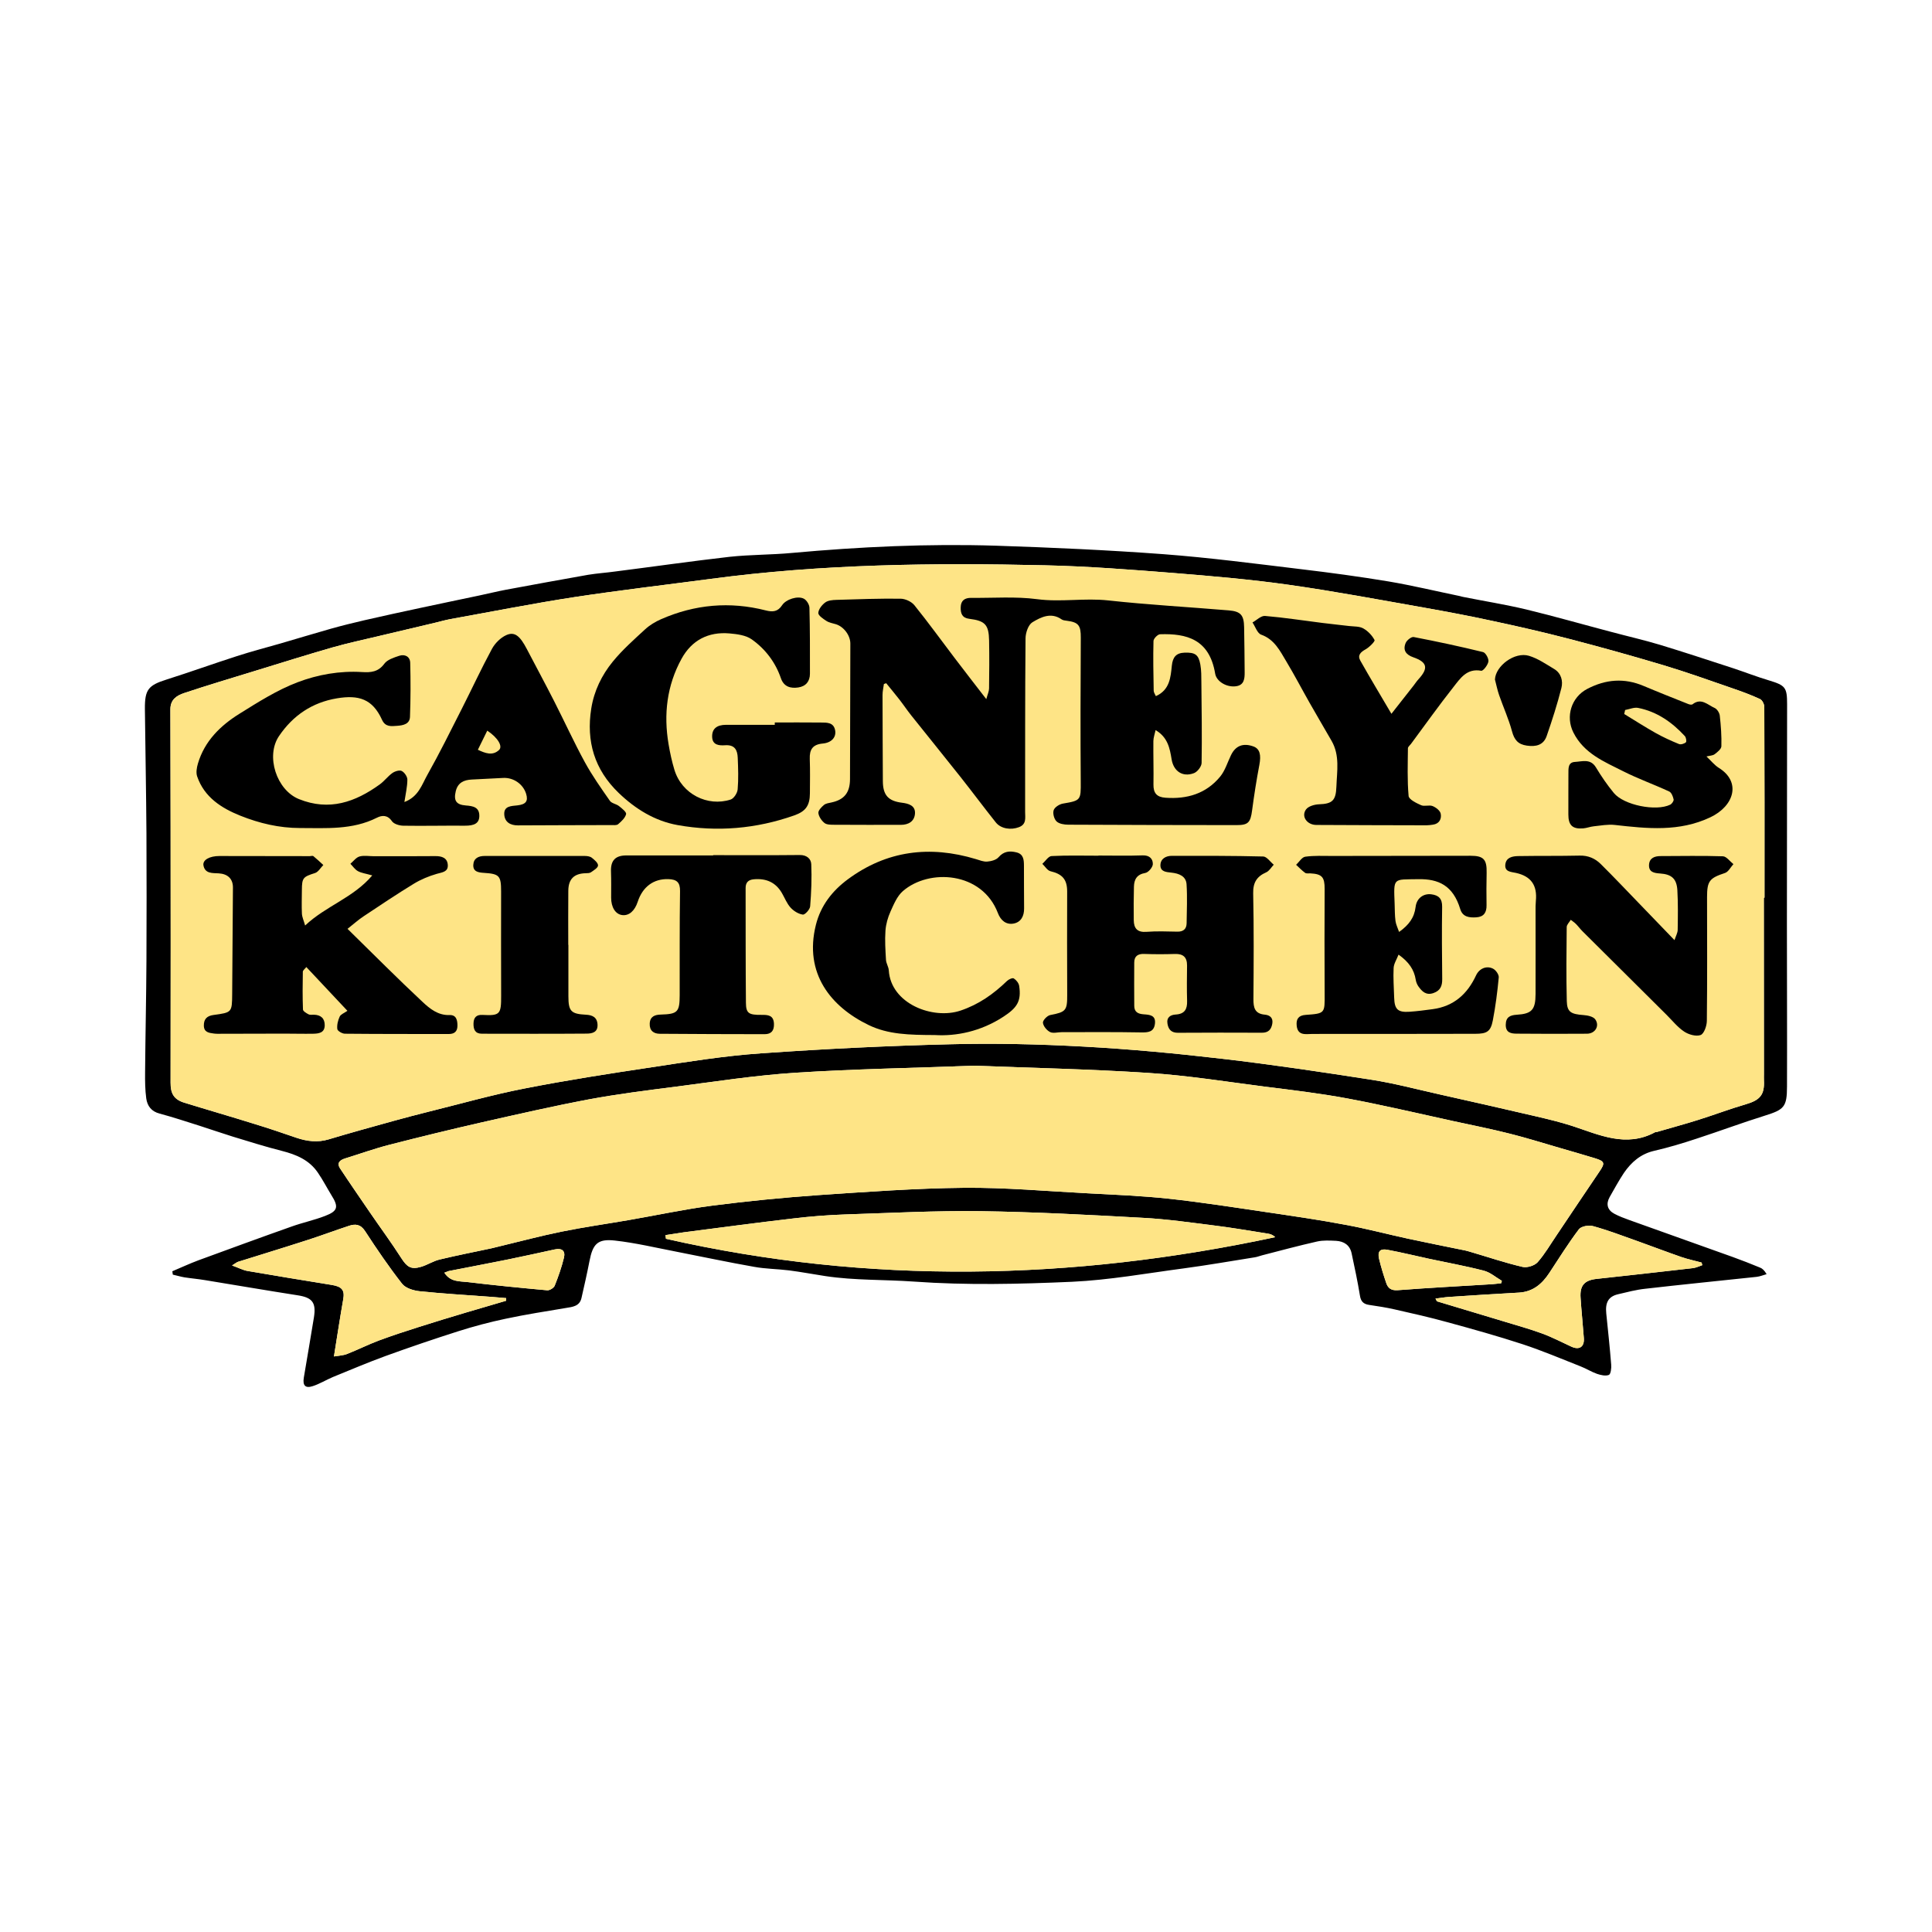 <?xml version="1.0" encoding="utf-8"?>
<!-- Generator: Adobe Illustrator 17.0.0, SVG Export Plug-In . SVG Version: 6.00 Build 0)  -->
<!DOCTYPE svg PUBLIC "-//W3C//DTD SVG 1.1//EN" "http://www.w3.org/Graphics/SVG/1.1/DTD/svg11.dtd">
<svg version="1.1" id="Layer_1" xmlns="http://www.w3.org/2000/svg" xmlns:xlink="http://www.w3.org/1999/xlink" x="0px" y="0px"
	 width="200px" height="200px" viewBox="0 0 200 200" enable-background="new 0 0 200 200" xml:space="preserve">

<g>
	<path d="M185,72.9c0-1.74-0.18-1.95-1.86-2.46c-1.25-0.37-2.47-0.85-3.71-1.26c-2.52-0.82-5.03-1.65-7.56-2.42
		c-1.69-0.51-3.42-0.9-5.13-1.36c-2.92-0.77-5.82-1.6-8.75-2.31c-2.14-0.51-4.33-0.86-6.49-1.29c-0.12-0.02-0.24-0.06-0.36-0.09
		c-2.47-0.51-4.92-1.1-7.4-1.52c-3.01-0.5-6.04-0.91-9.07-1.27c-4.73-0.57-9.46-1.19-14.21-1.55c-5.78-0.43-11.57-0.69-17.37-0.88
		c-7.05-0.22-14.08,0.11-21.11,0.75c-2.14,0.2-4.3,0.17-6.44,0.4c-3.96,0.45-7.9,1.02-11.85,1.52c-0.93,0.13-1.87,0.19-2.79,0.34
		c-2.84,0.5-5.68,1.02-8.53,1.55c-0.91,0.17-1.82,0.4-2.73,0.59c-2,0.43-4.01,0.83-6.02,1.27c-1.97,0.42-3.95,0.85-5.91,1.3
		c-1.16,0.27-2.3,0.55-3.44,0.87c-1.76,0.5-3.51,1.03-5.26,1.54c-1.5,0.43-3,0.82-4.48,1.3c-2.43,0.78-4.84,1.65-7.27,2.42
		c-1.91,0.6-2.28,1.04-2.26,3.07c0.05,4.3,0.13,8.6,0.16,12.9c0.02,4.36,0.02,8.73,0,13.1c-0.02,3.87-0.11,7.73-0.14,11.6
		c-0.01,0.9,0,1.81,0.12,2.7c0.11,0.78,0.53,1.35,1.39,1.57c1.38,0.37,2.74,0.82,4.1,1.25c1.16,0.37,2.3,0.77,3.46,1.13
		c1.69,0.51,3.38,1.05,5.09,1.48c1.49,0.38,2.84,0.94,3.73,2.26c0.51,0.74,0.92,1.54,1.39,2.31c0.77,1.22,0.69,1.65-0.64,2.16
		c-1.13,0.44-2.33,0.69-3.47,1.1c-3.23,1.14-6.44,2.32-9.66,3.5c-0.91,0.34-1.79,0.75-2.69,1.13c0.02,0.11,0.03,0.23,0.05,0.35
		c0.4,0.09,0.8,0.21,1.2,0.28c0.71,0.11,1.43,0.17,2.14,0.29c3.19,0.52,6.39,1.07,9.59,1.57c1.5,0.23,1.92,0.74,1.68,2.27
		c-0.34,2.09-0.7,4.18-1.05,6.26c-0.13,0.79,0.15,1.12,0.9,0.88c0.73-0.23,1.4-0.65,2.11-0.95c1.82-0.74,3.62-1.51,5.46-2.18
		c2.48-0.9,4.98-1.75,7.49-2.55c1.63-0.52,3.29-0.96,4.96-1.31c2.06-0.44,4.14-0.76,6.22-1.11c0.69-0.11,1.4-0.18,1.6-1.01
		c0.29-1.27,0.58-2.55,0.83-3.83c0.34-1.78,0.84-2.34,2.62-2.14c2.16,0.24,4.28,0.75,6.41,1.16c2.67,0.52,5.33,1.09,8.01,1.56
		c1.19,0.22,2.42,0.22,3.62,0.37c1.26,0.16,2.5,0.4,3.76,0.59c3.04,0.46,6.12,0.35,9.18,0.57c5.42,0.39,10.91,0.26,16.35,0.02
		c3.88-0.18,7.73-0.88,11.59-1.39c2.46-0.33,4.91-0.76,7.37-1.15c0.24-0.04,0.48-0.14,0.72-0.2c1.9-0.49,3.79-1,5.7-1.43
		c0.62-0.14,1.3-0.1,1.96-0.07c0.82,0.05,1.43,0.44,1.61,1.3c0.31,1.45,0.62,2.9,0.86,4.37c0.09,0.59,0.35,0.87,0.93,0.96
		c0.89,0.13,1.79,0.27,2.67,0.47c1.82,0.41,3.64,0.82,5.44,1.32c2.61,0.71,5.22,1.44,7.79,2.28c2.04,0.67,4.02,1.51,6.02,2.3
		c0.57,0.22,1.1,0.56,1.69,0.77c0.39,0.13,0.89,0.25,1.23,0.11c0.2-0.08,0.27-0.7,0.24-1.06c-0.14-1.77-0.33-3.53-0.51-5.3
		c-0.12-1.14,0.23-1.76,1.22-1.99c0.94-0.22,1.87-0.47,2.83-0.57c3.83-0.44,7.67-0.82,11.51-1.23c0.35-0.04,0.69-0.18,1.04-0.28
		c-0.25-0.42-0.46-0.6-0.71-0.69c-0.92-0.38-1.84-0.74-2.78-1.08c-3.57-1.28-7.15-2.55-10.72-3.83c-0.53-0.19-1.06-0.39-1.55-0.65
		c-0.73-0.39-0.89-1.01-0.49-1.73c0.48-0.84,0.94-1.69,1.47-2.49c0.77-1.12,1.74-1.98,3.15-2.3c1.48-0.34,2.94-0.78,4.39-1.26
		c2.36-0.77,4.69-1.64,7.06-2.38c1.98-0.62,2.29-0.89,2.29-3.02c0.02-5.61-0.01-11.23-0.01-16.84
		C184.98,88.05,184.99,80.48,185,72.9z M52.4,134.65c-1.38,0.41-2.77,0.81-4.15,1.22c-1.64,0.49-3.27,0.98-4.89,1.5
		c-1.39,0.44-2.77,0.89-4.14,1.4c-1.12,0.42-2.19,0.96-3.31,1.4c-0.39,0.15-0.82,0.16-1.34,0.25c0.34-2.13,0.63-4.03,0.96-5.91
		c0.17-0.92-0.11-1.32-1.16-1.49c-2.91-0.47-5.83-0.95-8.74-1.45c-0.48-0.08-0.93-0.33-1.61-0.57c0.38-0.23,0.49-0.34,0.63-0.38
		c2.39-0.75,4.79-1.48,7.17-2.25c1.44-0.46,2.86-1,4.3-1.47c0.66-0.22,1.2-0.18,1.67,0.54c1.21,1.86,2.47,3.71,3.83,5.45
		c0.37,0.47,1.19,0.71,1.83,0.78c2.41,0.25,4.84,0.39,7.26,0.57c0.56,0.04,1.13,0.1,1.69,0.14V134.65z M58.38,130.19
		c-0.24,0.99-0.58,1.96-0.96,2.91c-0.1,0.23-0.52,0.49-0.77,0.47c-2.75-0.25-5.5-0.52-8.25-0.85c-0.82-0.1-1.77,0.01-2.4-0.97
		c0.26-0.09,0.4-0.17,0.54-0.19c2-0.39,4-0.77,5.99-1.17c1.64-0.33,3.27-0.7,4.9-1.05C58.16,129.18,58.55,129.48,58.38,130.19z
		 M68.94,128.24c-0.01-0.13-0.03-0.25-0.05-0.38c0.63-0.1,1.25-0.2,1.88-0.29c3.8-0.49,7.59-1,11.39-1.44
		c1.76-0.21,3.54-0.35,5.32-0.41c4.67-0.15,9.35-0.4,14.02-0.34c5.61,0.08,11.22,0.38,16.82,0.69c2.48,0.13,4.96,0.49,7.43,0.8
		c1.85,0.23,3.69,0.55,5.53,0.84c0.25,0.04,0.5,0.14,0.73,0.36C110.98,132.57,89.97,133.01,68.94,128.24z M139.28,126.79
		c-2.69-0.51-5.41-0.9-8.11-1.3c-3.39-0.5-6.77-1.03-10.17-1.4c-2.79-0.3-5.6-0.41-8.4-0.56c-4.27-0.22-8.53-0.61-12.8-0.57
		c-5.04,0.05-10.09,0.42-15.13,0.76c-3.66,0.26-7.32,0.62-10.96,1.09c-2.93,0.38-5.82,1.01-8.73,1.51c-2.26,0.39-4.54,0.71-6.8,1.17
		c-2.18,0.44-4.34,1.02-6.51,1.54c-0.27,0.06-0.54,0.14-0.82,0.2c-1.78,0.38-3.58,0.73-5.36,1.16c-0.66,0.16-1.25,0.56-1.9,0.75
		c-1.05,0.31-1.46,0.01-2.04-0.89c-1.03-1.61-2.17-3.15-3.25-4.73c-1.03-1.51-2.07-3.01-3.08-4.54c-0.41-0.62-0.01-0.9,0.54-1.07
		c1.52-0.47,3.01-1.01,4.54-1.4c3.19-0.82,6.39-1.6,9.6-2.33c3.67-0.83,7.34-1.67,11.04-2.37c2.97-0.55,5.97-0.93,8.97-1.31
		c4.14-0.54,8.27-1.18,12.43-1.45c6.07-0.39,12.15-0.49,18.5-0.73c5.85,0.23,11.97,0.35,18.06,0.75c4.01,0.26,7.99,0.9,11.97,1.41
		c2.87,0.36,5.76,0.7,8.6,1.23c3.7,0.69,7.37,1.56,11.04,2.36c1.95,0.42,3.9,0.81,5.83,1.3c1.75,0.44,3.46,0.98,5.19,1.48
		c1.19,0.34,2.38,0.69,3.57,1.05c1.02,0.31,1.07,0.5,0.5,1.34c-1.5,2.2-2.97,4.42-4.46,6.63c-0.64,0.94-1.22,1.95-1.97,2.8
		c-0.32,0.35-1.09,0.59-1.55,0.48c-1.81-0.42-3.57-1.02-5.35-1.54c-0.21-0.06-0.42-0.13-0.63-0.17c-1.94-0.4-3.89-0.78-5.83-1.2
		C143.63,127.77,141.47,127.19,139.28,126.79z M143.5,132.81c-0.28-0.82-0.54-1.66-0.74-2.5c-0.18-0.77,0.11-1.08,0.88-0.93
		c1.46,0.27,2.9,0.63,4.35,0.94c1.87,0.4,3.76,0.74,5.61,1.22c0.67,0.17,1.25,0.69,1.87,1.05c-0.02,0.09-0.04,0.17-0.06,0.25
		c-0.32,0.03-0.63,0.08-0.95,0.1c-3.25,0.2-6.51,0.37-9.76,0.62C144.01,133.61,143.68,133.35,143.5,132.81z M169.4,128.44
		c1.54,0.55,3.08,1.14,4.63,1.68c0.69,0.24,1.42,0.39,2.12,0.58c0.03,0.09,0.05,0.18,0.07,0.27c-0.34,0.11-0.66,0.28-1.01,0.31
		c-3.3,0.38-6.62,0.75-9.93,1.11c-1.26,0.14-1.75,0.68-1.66,1.96c0.09,1.4,0.24,2.8,0.34,4.19c0.06,0.9-0.48,1.24-1.3,0.86
		c-1-0.46-1.99-0.98-3.03-1.36c-1.28-0.47-2.59-0.83-3.9-1.23c-2.31-0.7-4.63-1.39-6.95-2.09c-0.04-0.01-0.07-0.09-0.18-0.29
		c0.5-0.06,0.93-0.14,1.37-0.17c2.43-0.16,4.85-0.32,7.28-0.45c1.44-0.09,2.38-0.89,3.13-2.03c1.01-1.53,1.97-3.08,3.07-4.53
		c0.24-0.31,1.03-0.45,1.47-0.32C166.44,127.35,167.91,127.91,169.4,128.44z M182.66,92.93h-0.07c0,6.08,0,12.16,0.01,18.25
		c0,0.22-0.01,0.44,0,0.65c0.08,1.5-0.4,2.05-1.86,2.48c-1.66,0.48-3.28,1.1-4.94,1.62c-1.42,0.45-2.86,0.83-4.28,1.25
		c-0.06,0.01-0.14,0-0.19,0.03c-3.01,1.62-5.78,0.26-8.6-0.66c-1.21-0.39-2.46-0.69-3.7-0.98c-3.33-0.78-6.67-1.53-10.01-2.28
		c-2.33-0.52-4.65-1.14-7.01-1.51c-5.14-0.8-10.28-1.57-15.44-2.17c-4.79-0.56-9.61-1.01-14.43-1.27
		c-4.57-0.25-9.17-0.36-13.75-0.24c-6.54,0.16-13.08,0.48-19.61,0.94c-3.79,0.26-7.55,0.87-11.31,1.44c-4.4,0.66-8.8,1.34-13.17,2.2
		c-3.35,0.65-6.64,1.59-9.96,2.41c-1.21,0.3-2.41,0.62-3.61,0.95c-2.24,0.62-4.49,1.24-6.72,1.91c-1.14,0.34-2.22,0.2-3.3-0.16
		c-1.41-0.48-2.82-0.97-4.24-1.4c-2.46-0.77-4.93-1.48-7.39-2.24c-1.07-0.33-1.43-0.94-1.42-2.07c0.01-4.8,0.01-9.61,0.01-14.41
		c-0.01-8.08,0-16.16-0.03-24.23c-0.01-1.05,0.69-1.45,1.44-1.7c2.42-0.81,4.86-1.53,7.29-2.28c2.67-0.82,5.34-1.66,8.02-2.43
		c1.61-0.46,3.26-0.81,4.89-1.2c1.93-0.46,3.86-0.92,5.79-1.37c0.52-0.13,1.03-0.27,1.55-0.37c4.28-0.77,8.56-1.62,12.86-2.28
		c4.68-0.71,9.38-1.26,14.07-1.88c11.5-1.54,23.06-1.68,34.62-1.41c4.46,0.1,8.91,0.45,13.35,0.8c3.97,0.32,7.95,0.66,11.9,1.22
		c4.68,0.66,9.33,1.54,13.99,2.36c2.36,0.42,4.71,0.86,7.05,1.37c2.67,0.57,5.34,1.18,7.99,1.87c3.27,0.85,6.53,1.76,9.77,2.73
		c2.4,0.72,4.77,1.57,7.14,2.39c0.96,0.33,1.92,0.68,2.84,1.11c0.23,0.11,0.44,0.53,0.44,0.82
		C182.67,79.77,182.66,86.35,182.66,92.93z"/>
	<path fill="#FEE486" d="M155.47,132.59c-0.02,0.09-0.04,0.17-0.06,0.25c-0.32,0.03-0.63,0.08-0.95,0.1
		c-3.25,0.2-6.51,0.37-9.76,0.62c-0.69,0.05-1.02-0.21-1.2-0.75c-0.28-0.82-0.54-1.66-0.74-2.5c-0.18-0.77,0.11-1.08,0.88-0.93
		c1.46,0.27,2.9,0.63,4.35,0.94c1.87,0.4,3.76,0.74,5.61,1.22C154.27,131.71,154.85,132.23,155.47,132.59z"/>
	<path fill="#FEE486" d="M176.22,130.97c-0.34,0.11-0.66,0.28-1.01,0.31c-3.3,0.38-6.62,0.75-9.93,1.11
		c-1.26,0.14-1.75,0.68-1.66,1.96c0.09,1.4,0.24,2.8,0.34,4.19c0.06,0.9-0.48,1.24-1.3,0.86c-1-0.46-1.99-0.98-3.03-1.36
		c-1.28-0.47-2.59-0.83-3.9-1.23c-2.31-0.7-4.63-1.39-6.95-2.09c-0.04-0.01-0.07-0.09-0.18-0.29c0.5-0.06,0.93-0.14,1.37-0.17
		c2.43-0.16,4.85-0.32,7.28-0.45c1.44-0.09,2.38-0.89,3.13-2.03c1.01-1.53,1.97-3.08,3.07-4.53c0.24-0.31,1.03-0.45,1.47-0.32
		c1.52,0.42,2.99,0.98,4.48,1.51c1.54,0.55,3.08,1.14,4.63,1.68c0.69,0.24,1.42,0.39,2.12,0.58
		C176.18,130.79,176.2,130.88,176.22,130.97z"/>
	<path fill="#FEE486" d="M132.01,128.07c-21.03,4.5-42.04,4.94-63.07,0.17c-0.01-0.13-0.03-0.25-0.05-0.38
		c0.63-0.1,1.25-0.2,1.88-0.29c3.8-0.49,7.59-1,11.39-1.44c1.76-0.21,3.54-0.35,5.32-0.41c4.67-0.15,9.35-0.4,14.02-0.34
		c5.61,0.08,11.22,0.38,16.82,0.69c2.48,0.13,4.96,0.49,7.43,0.8c1.85,0.23,3.69,0.55,5.53,0.84
		C131.53,127.75,131.78,127.85,132.01,128.07z"/>
	<path fill="#FEE486" d="M58.38,130.19c-0.24,0.99-0.58,1.96-0.96,2.91c-0.1,0.23-0.52,0.49-0.77,0.47
		c-2.75-0.25-5.5-0.52-8.25-0.85c-0.82-0.1-1.77,0.01-2.4-0.97c0.26-0.09,0.4-0.17,0.54-0.19c2-0.39,4-0.77,5.99-1.17
		c1.64-0.33,3.27-0.7,4.9-1.05C58.16,129.18,58.55,129.48,58.38,130.19z"/>
	<path fill="#FEE486" d="M52.4,134.38v0.27c-1.38,0.41-2.77,0.81-4.15,1.22c-1.64,0.49-3.27,0.98-4.89,1.5
		c-1.39,0.44-2.77,0.89-4.14,1.4c-1.12,0.42-2.19,0.96-3.31,1.4c-0.39,0.15-0.82,0.16-1.34,0.25c0.34-2.13,0.63-4.03,0.96-5.91
		c0.17-0.92-0.11-1.32-1.16-1.49c-2.91-0.47-5.83-0.95-8.74-1.45c-0.48-0.08-0.93-0.33-1.61-0.57c0.38-0.23,0.49-0.34,0.63-0.38
		c2.39-0.75,4.79-1.48,7.17-2.25c1.44-0.46,2.86-1,4.3-1.47c0.66-0.22,1.2-0.18,1.67,0.54c1.21,1.86,2.47,3.71,3.83,5.45
		c0.37,0.47,1.19,0.71,1.83,0.78c2.41,0.25,4.84,0.39,7.26,0.57C51.27,134.28,51.84,134.34,52.4,134.38z"/>
	<path fill="#FEE486" d="M165.6,121.24c-1.5,2.2-2.97,4.42-4.46,6.63c-0.64,0.94-1.22,1.95-1.97,2.8c-0.32,0.35-1.09,0.59-1.55,0.48
		c-1.81-0.42-3.57-1.02-5.35-1.54c-0.21-0.06-0.42-0.13-0.63-0.17c-1.94-0.4-3.89-0.78-5.83-1.2c-2.18-0.47-4.34-1.05-6.53-1.45
		c-2.69-0.51-5.41-0.9-8.11-1.3c-3.39-0.5-6.77-1.03-10.17-1.4c-2.79-0.3-5.6-0.41-8.4-0.56c-4.27-0.22-8.53-0.61-12.8-0.57
		c-5.04,0.05-10.09,0.42-15.13,0.76c-3.66,0.26-7.32,0.62-10.96,1.09c-2.93,0.38-5.82,1.01-8.73,1.51c-2.26,0.39-4.54,0.71-6.8,1.17
		c-2.18,0.44-4.34,1.02-6.51,1.54c-0.27,0.06-0.54,0.14-0.82,0.2c-1.78,0.38-3.58,0.73-5.36,1.16c-0.66,0.16-1.25,0.56-1.9,0.75
		c-1.05,0.31-1.46,0.01-2.04-0.89c-1.03-1.61-2.17-3.15-3.25-4.73c-1.03-1.51-2.07-3.01-3.08-4.54c-0.41-0.62-0.01-0.9,0.54-1.07
		c1.52-0.47,3.01-1.01,4.54-1.4c3.19-0.82,6.39-1.6,9.6-2.33c3.67-0.83,7.34-1.67,11.04-2.37c2.97-0.55,5.97-0.93,8.97-1.31
		c4.14-0.54,8.27-1.18,12.43-1.45c6.07-0.39,12.15-0.49,18.5-0.73c5.85,0.23,11.97,0.35,18.06,0.75c4.01,0.26,7.99,0.9,11.97,1.41
		c2.87,0.36,5.76,0.7,8.6,1.23c3.7,0.69,7.37,1.56,11.04,2.36c1.95,0.42,3.9,0.81,5.83,1.3c1.75,0.44,3.46,0.98,5.19,1.48
		c1.19,0.34,2.38,0.69,3.57,1.05C166.12,120.21,166.17,120.4,165.6,121.24z"/>
	<path fill="#FEE486" d="M182.66,92.93h-0.07c0,6.08,0,12.16,0.01,18.25c0,0.22-0.01,0.44,0,0.65c0.08,1.5-0.4,2.05-1.86,2.48
		c-1.66,0.48-3.28,1.1-4.94,1.62c-1.42,0.45-2.86,0.83-4.28,1.25c-0.06,0.01-0.14,0-0.19,0.03c-3.01,1.62-5.78,0.26-8.6-0.66
		c-1.21-0.39-2.46-0.69-3.7-0.98c-3.33-0.78-6.67-1.53-10.01-2.28c-2.33-0.52-4.65-1.14-7.01-1.51c-5.14-0.8-10.28-1.57-15.44-2.17
		c-4.79-0.56-9.61-1.01-14.43-1.27c-4.57-0.25-9.17-0.36-13.75-0.24c-6.54,0.16-13.08,0.48-19.61,0.94
		c-3.79,0.26-7.55,0.87-11.31,1.44c-4.4,0.66-8.8,1.34-13.17,2.2c-3.35,0.65-6.64,1.59-9.96,2.41c-1.21,0.3-2.41,0.62-3.61,0.95
		c-2.24,0.62-4.49,1.24-6.72,1.91c-1.14,0.34-2.22,0.2-3.3-0.16c-1.41-0.48-2.82-0.97-4.24-1.4c-2.46-0.77-4.93-1.48-7.39-2.24
		c-1.07-0.33-1.43-0.94-1.42-2.07c0.01-4.8,0.01-9.61,0.01-14.41c-0.01-8.08,0-16.16-0.03-24.23c-0.01-1.05,0.69-1.45,1.44-1.7
		c2.42-0.81,4.86-1.53,7.29-2.28c2.67-0.82,5.34-1.66,8.02-2.43c1.61-0.46,3.26-0.81,4.89-1.2c1.93-0.46,3.86-0.92,5.79-1.37
		c0.52-0.13,1.03-0.27,1.55-0.37c4.28-0.77,8.56-1.62,12.86-2.28c4.68-0.71,9.38-1.26,14.07-1.88c11.5-1.54,23.06-1.68,34.62-1.41
		c4.46,0.1,8.91,0.45,13.35,0.8c3.97,0.32,7.95,0.66,11.9,1.22c4.68,0.66,9.33,1.54,13.99,2.36c2.36,0.42,4.71,0.86,7.05,1.37
		c2.67,0.57,5.34,1.18,7.99,1.87c3.27,0.85,6.53,1.76,9.77,2.73c2.4,0.72,4.77,1.57,7.14,2.39c0.96,0.33,1.92,0.68,2.84,1.11
		c0.23,0.11,0.44,0.53,0.44,0.82C182.67,79.77,182.66,86.35,182.66,92.93z"/>
	<path d="M179.443,89.454c-0.287,0.315-0.518,0.799-0.874,0.917c-1.601,0.53-1.856,0.824-1.856,2.502
		c0.006,4.274,0.028,8.546-0.022,12.817c-0.006,0.512-0.29,1.326-0.646,1.457c-0.471,0.172-1.236-0.047-1.7-0.356
		c-0.69-0.459-1.226-1.142-1.822-1.735c-2.902-2.88-5.8-5.757-8.692-8.639c-0.243-0.24-0.446-0.521-0.686-0.764
		c-0.159-0.162-0.359-0.29-0.54-0.434c-0.147,0.25-0.418,0.499-0.421,0.749c-0.028,2.558-0.056,5.114,0.009,7.669
		c0.031,1.139,0.434,1.348,1.747,1.445c0.421,0.031,0.995,0.153,1.201,0.443c0.477,0.674-0.006,1.476-0.852,1.485
		c-2.431,0.022-4.864,0.012-7.298-0.006c-0.58-0.006-1.126-0.103-1.117-0.924c0.012-0.792,0.446-0.989,1.133-1.033
		c1.566-0.094,1.947-0.515,1.953-2.15c0.009-2.867,0-5.738,0-8.605c0-0.343-0.003-0.69,0.031-1.03
		c0.159-1.616-0.499-2.555-2.065-2.899c-0.512-0.112-1.173-0.106-1.098-0.855c0.075-0.749,0.739-0.877,1.345-0.886
		c2.119-0.034,4.24-0.003,6.359-0.05c0.883-0.022,1.601,0.3,2.184,0.88c1.373,1.36,2.699,2.767,4.044,4.156
		c1.139,1.179,2.278,2.362,3.582,3.716c0.147-0.449,0.328-0.755,0.331-1.064c0.022-1.37,0.044-2.746-0.034-4.112
		c-0.072-1.183-0.593-1.644-1.791-1.725c-0.618-0.041-1.182-0.14-1.142-0.899c0.041-0.696,0.565-0.902,1.198-0.902
		c2.15-0.003,4.303-0.05,6.452,0.022C178.726,88.658,179.081,89.17,179.443,89.454z"/>
	<path d="M102.101,72.373c0.133-0.494,0.282-0.796,0.286-1.101c0.023-1.653,0.035-3.307,0.004-4.96
		c-0.031-1.647-0.413-2.05-2.061-2.255c-0.737-0.092-0.895-0.558-0.879-1.188c0.018-0.72,0.431-0.985,1.093-0.978
		c2.277,0.026,4.581-0.16,6.822,0.136c2.468,0.326,4.903-0.141,7.362,0.129c4.149,0.455,8.323,0.682,12.483,1.032
		c1.237,0.104,1.557,0.494,1.58,1.744c0.028,1.559,0.045,3.119,0.056,4.678c0.004,0.648-0.056,1.304-0.87,1.427
		c-0.999,0.15-2.051-0.502-2.183-1.3c-0.595-3.575-2.963-4.171-5.704-4.079c-0.245,0.008-0.675,0.449-0.681,0.698
		c-0.046,1.713-0.01,3.429,0.021,5.144c0.003,0.188,0.145,0.373,0.225,0.564c1.441-0.641,1.528-1.945,1.653-3.156
		c0.092-0.885,0.448-1.315,1.319-1.345c1.085-0.036,1.445,0.195,1.633,1.233c0.11,0.607,0.099,1.24,0.106,1.862
		c0.027,2.775,0.071,5.551,0.024,8.325c-0.006,0.367-0.433,0.917-0.79,1.052c-1.175,0.446-2.113-0.196-2.315-1.432
		c-0.187-1.145-0.399-2.283-1.659-3.022c-0.085,0.402-0.225,0.769-0.229,1.136c-0.016,1.497,0.035,2.994,0.009,4.491
		c-0.015,0.887,0.339,1.308,1.238,1.373c2.241,0.163,4.209-0.419,5.662-2.179c0.519-0.629,0.764-1.485,1.131-2.239
		c0.473-0.97,1.259-1.274,2.315-0.892c0.666,0.241,0.815,0.87,0.616,1.914c-0.297,1.557-0.542,3.126-0.75,4.698
		c-0.168,1.267-0.394,1.534-1.63,1.532c-5.802-0.006-11.604-0.013-17.405-0.044c-0.415-0.002-0.943-0.084-1.211-0.343
		c-0.256-0.247-0.408-0.832-0.295-1.162c0.105-0.307,0.596-0.618,0.958-0.679c1.866-0.315,1.858-0.357,1.843-2.297
		c-0.038-4.959-0.021-9.919,0.005-14.878c0.007-1.258-0.22-1.595-1.443-1.752c-0.183-0.024-0.395-0.04-0.537-0.14
		c-1.094-0.766-2.139-0.241-3.028,0.296c-0.427,0.258-0.707,1.089-0.712,1.664c-0.054,5.989-0.037,11.978-0.043,17.968
		c-0.001,0.609,0.164,1.276-0.637,1.58c-0.843,0.321-1.873,0.166-2.397-0.492c-1.236-1.551-2.419-3.144-3.65-4.7
		c-1.689-2.135-3.407-4.247-5.104-6.376c-0.426-0.535-0.806-1.105-1.226-1.645c-0.444-0.572-0.91-1.127-1.367-1.69
		c-0.08,0.028-0.159,0.056-0.239,0.084c-0.049,0.383-0.142,0.766-0.141,1.149c0.001,2.963,0.023,5.926,0.033,8.889
		c0.005,1.475,0.565,2.076,1.988,2.252c0.651,0.081,1.403,0.28,1.337,1.133c-0.061,0.793-0.668,1.154-1.455,1.155
		c-2.308,0.003-4.616,0.006-6.924-0.009c-0.337-0.002-0.758,0.002-0.99-0.184c-0.303-0.244-0.587-0.659-0.629-1.029
		c-0.029-0.259,0.316-0.617,0.575-0.835c0.198-0.166,0.518-0.203,0.791-0.263c1.305-0.283,1.901-1.009,1.907-2.406
		c0.019-4.679,0.027-9.358,0.035-14.036c0.001-0.863-0.694-1.768-1.511-2.011c-0.328-0.097-0.689-0.156-0.967-0.336
		c-0.337-0.219-0.851-0.562-0.838-0.828c0.019-0.382,0.379-0.835,0.72-1.086c0.294-0.217,0.763-0.254,1.157-0.266
		c2.213-0.069,4.428-0.148,6.641-0.122c0.488,0.006,1.126,0.3,1.429,0.676c1.436,1.778,2.774,3.634,4.158,5.454
		C99.842,69.461,100.887,70.799,102.101,72.373z"/>
	<path d="M41.863,83.024c1.46-0.544,1.805-1.793,2.371-2.797c1.259-2.235,2.397-4.54,3.559-6.829
		c1.052-2.071,2.027-4.183,3.132-6.225c0.316-0.583,0.89-1.159,1.486-1.426c0.867-0.389,1.414,0.077,2.126,1.439
		c0.943,1.803,1.909,3.595,2.833,5.408c1.067,2.093,2.042,4.236,3.167,6.297c0.761,1.395,1.688,2.703,2.598,4.01
		c0.186,0.268,0.658,0.318,0.941,0.542c0.3,0.237,0.79,0.625,0.739,0.833c-0.099,0.398-0.488,0.755-0.828,1.046
		c-0.155,0.133-0.479,0.089-0.726,0.09c-3.212,0.012-6.425,0.01-9.637,0.031c-0.818,0.005-1.39-0.359-1.424-1.155
		c-0.036-0.865,0.749-0.847,1.353-0.915c0.871-0.098,1.141-0.424,0.917-1.179c-0.3-1.011-1.298-1.714-2.369-1.663
		c-1.09,0.052-2.18,0.109-3.269,0.167c-0.814,0.043-1.441,0.322-1.653,1.213c-0.233,0.977,0.052,1.395,1.051,1.472
		c0.719,0.056,1.421,0.16,1.389,1.126c-0.024,0.718-0.513,0.975-1.508,0.967c-2.12-0.018-4.24,0.036-6.36,0.001
		c-0.406-0.007-0.977-0.173-1.178-0.467c-0.457-0.669-1.033-0.623-1.553-0.361c-2.542,1.282-5.261,1.068-7.966,1.068
		c-2.151,0-4.213-0.491-6.175-1.277c-1.956-0.784-3.732-1.912-4.469-4.067c-0.134-0.391-0.044-0.911,0.08-1.331
		c0.688-2.328,2.327-3.927,4.298-5.154c1.934-1.204,3.896-2.454,6.008-3.257c2.098-0.798,4.38-1.204,6.685-1.059
		c0.904,0.057,1.678-0.007,2.303-0.86c0.311-0.425,0.983-0.638,1.533-0.822c0.595-0.199,1.133,0.075,1.149,0.726
		c0.047,1.865,0.045,3.733-0.025,5.597c-0.028,0.737-0.696,0.88-1.319,0.923c-0.62,0.043-1.227,0.144-1.578-0.628
		c-0.979-2.157-2.41-2.594-4.668-2.217c-2.558,0.427-4.538,1.767-5.987,3.896c-1.416,2.079-0.26,5.602,2.059,6.536
		c3.135,1.263,5.831,0.314,8.372-1.526c0.471-0.341,0.828-0.84,1.302-1.175c0.258-0.182,0.73-0.329,0.964-0.211
		c0.284,0.144,0.586,0.584,0.585,0.895C42.169,81.437,41.99,82.166,41.863,83.024z M50.442,75.635
		c-0.334,0.68-0.64,1.304-0.973,1.981c0.763,0.36,1.513,0.649,2.186,0.03C52.077,77.258,51.532,76.364,50.442,75.635z"/>
	<path d="M80.205,74.79c1.59,0,3.179-0.012,4.769,0.006c0.619,0.007,1.322-0.032,1.479,0.803c0.133,0.707-0.361,1.288-1.285,1.372
		c-1.042,0.095-1.378,0.622-1.341,1.598c0.044,1.184,0.019,2.37,0.014,3.555c-0.006,1.28-0.444,1.873-1.628,2.289
		c-3.934,1.385-7.976,1.73-12.062,1c-2.36-0.422-4.373-1.663-6.11-3.335c-2.508-2.413-3.373-5.343-2.833-8.739
		c0.29-1.823,1.083-3.447,2.222-4.842c0.994-1.218,2.19-2.278,3.352-3.349c0.47-0.433,1.053-0.784,1.641-1.043
		c3.508-1.542,7.137-1.863,10.853-0.914c0.724,0.185,1.246,0.136,1.687-0.538c0.405-0.619,1.624-1.003,2.252-0.675
		c0.286,0.149,0.569,0.607,0.578,0.932c0.059,2.276,0.055,4.553,0.052,6.83c-0.001,0.795-0.421,1.308-1.208,1.426
		c-0.808,0.121-1.496-0.078-1.797-0.954c-0.573-1.665-1.615-3.026-3.016-4.022c-0.61-0.434-1.517-0.549-2.306-0.618
		c-2.191-0.192-3.909,0.701-4.966,2.627c-1.519,2.768-1.867,5.751-1.342,8.842c0.151,0.89,0.342,1.78,0.603,2.643
		c0.764,2.531,3.453,3.859,5.826,3.084c0.331-0.108,0.69-0.67,0.723-1.049c0.093-1.083,0.053-2.181,0.008-3.271
		c-0.032-0.792-0.297-1.366-1.303-1.3c-0.587,0.039-1.334,0.017-1.347-0.897c-0.012-0.809,0.482-1.214,1.434-1.217
		c1.683-0.005,3.367-0.001,5.05-0.001C80.206,74.954,80.205,74.872,80.205,74.79z"/>
	<path d="M113.713,88.566c1.528,0,3.058,0.038,4.584-0.017c0.708-0.025,1.056,0.371,1.044,0.904
		c-0.007,0.324-0.458,0.859-0.776,0.913c-0.874,0.151-1.159,0.666-1.181,1.419c-0.033,1.153-0.029,2.308-0.018,3.462
		c0.008,0.867,0.375,1.293,1.336,1.216c1.054-0.085,2.12-0.035,3.18-0.018c0.62,0.01,0.948-0.275,0.957-0.88
		c0.019-1.34,0.079-2.685-0.007-4.02c-0.055-0.856-0.791-1.124-1.551-1.209c-0.54-0.061-1.176-0.082-1.154-0.792
		c0.021-0.657,0.57-0.949,1.19-0.949c3.15-0.002,6.3-0.011,9.449,0.069c0.371,0.009,0.728,0.553,1.092,0.85
		c-0.257,0.27-0.466,0.65-0.781,0.789c-0.974,0.431-1.372,1.057-1.348,2.175c0.076,3.648,0.053,7.299,0.025,10.948
		c-0.007,0.892,0.142,1.519,1.187,1.612c0.514,0.046,0.877,0.332,0.764,0.948c-0.111,0.6-0.409,0.924-1.075,0.921
		c-2.897-0.016-5.795-0.01-8.692,0.005c-0.654,0.003-0.972-0.313-1.079-0.921c-0.119-0.679,0.305-0.935,0.847-0.967
		c0.932-0.056,1.207-0.552,1.182-1.409c-0.036-1.215-0.019-2.433-0.005-3.649c0.01-0.863-0.383-1.24-1.254-1.212
		c-1.058,0.034-2.12,0.035-3.178-0.003c-0.661-0.024-1.029,0.227-1.035,0.888c-0.014,1.496-0.003,2.993,0.002,4.489
		c0.002,0.648,0.405,0.832,0.977,0.873c0.598,0.043,1.268,0.079,1.166,0.962c-0.1,0.866-0.677,0.925-1.43,0.911
		c-2.742-0.051-5.485-0.025-8.228-0.025c-0.405,0-0.875,0.148-1.196-0.012c-0.341-0.17-0.705-0.608-0.742-0.962
		c-0.026-0.248,0.445-0.739,0.756-0.798c1.626-0.311,1.765-0.466,1.756-2.115c-0.02-3.556-0.011-7.112-0.004-10.668
		c0.003-1.253-0.496-1.814-1.725-2.105c-0.323-0.077-0.564-0.5-0.843-0.764c0.317-0.281,0.622-0.789,0.952-0.806
		c1.616-0.084,3.238-0.038,4.858-0.038C113.713,88.576,113.713,88.571,113.713,88.566z"/>
	<path d="M35.965,104.639c-1.442-1.536-2.827-3.012-4.254-4.531c-0.156,0.201-0.359,0.341-0.362,0.484
		c-0.024,1.304-0.036,2.609,0.014,3.912c0.007,0.178,0.353,0.38,0.58,0.5c0.15,0.079,0.367,0.034,0.554,0.039
		c0.713,0.019,1.124,0.376,1.118,1.096c-0.007,0.78-0.609,0.861-1.188,0.872c-0.998,0.019-1.996-0.011-2.995-0.01
		c-2.184,0.002-4.368,0.011-6.551,0.015c-0.249,0-0.502,0.01-0.747-0.025c-0.499-0.07-1.024-0.121-1.032-0.826
		c-0.007-0.688,0.337-1.005,1.006-1.095c1.901-0.256,1.91-0.267,1.927-2.155c0.033-3.678,0.052-7.355,0.078-11.033
		c0.006-0.911-0.54-1.418-1.478-1.473c-0.626-0.037-1.411,0.052-1.573-0.816c-0.108-0.578,0.642-0.98,1.653-0.978
		c3.119,0.008,6.238,0.009,9.357,0.013c0.125,0,0.293-0.062,0.367-0.002c0.358,0.289,0.691,0.61,1.032,0.92
		c-0.284,0.286-0.519,0.722-0.86,0.83c-1.235,0.394-1.354,0.486-1.36,1.769c-0.004,0.811-0.036,1.624,0.003,2.433
		c0.017,0.354,0.184,0.702,0.332,1.229c2.181-2.049,4.982-2.859,6.951-5.184c-0.69-0.196-1.128-0.247-1.487-0.444
		c-0.306-0.168-0.522-0.501-0.777-0.761c0.311-0.262,0.586-0.654,0.943-0.755c0.461-0.13,0.988-0.027,1.487-0.027
		c2.121-0.001,4.242,0.008,6.363-0.012c0.676-0.006,1.241,0.181,1.289,0.907c0.048,0.738-0.582,0.767-1.148,0.931
		c-0.824,0.239-1.646,0.58-2.377,1.027c-1.768,1.079-3.49,2.234-5.215,3.382c-0.523,0.348-0.994,0.774-1.64,1.283
		c2.682,2.627,5.184,5.152,7.78,7.575c0.742,0.693,1.595,1.393,2.787,1.349c0.7-0.026,0.819,0.543,0.812,1.124
		c-0.008,0.591-0.335,0.838-0.893,0.838c-3.587-0.003-7.175,0.004-10.761-0.031c-0.276-0.003-0.756-0.282-0.781-0.479
		c-0.053-0.417,0.062-0.895,0.243-1.287C35.27,105.001,35.629,104.877,35.965,104.639z"/>
	<path d="M144.833,96.475c1.001-0.714,1.578-1.469,1.71-2.587c0.109-0.921,0.824-1.41,1.624-1.31
		c0.762,0.095,1.136,0.448,1.122,1.294c-0.04,2.494-0.018,4.989,0.008,7.483c0.008,0.705-0.191,1.195-0.904,1.444
		c-0.759,0.265-1.185-0.156-1.559-0.687c-0.139-0.198-0.239-0.448-0.277-0.687c-0.167-1.045-0.705-1.841-1.781-2.603
		c-0.192,0.497-0.486,0.933-0.509,1.382c-0.052,1.023,0.026,2.053,0.057,3.081c0.036,1.202,0.379,1.533,1.586,1.452
		c0.805-0.054,1.608-0.162,2.408-0.27c2.168-0.293,3.582-1.556,4.48-3.492c0.331-0.714,1.086-1.044,1.766-0.696
		c0.286,0.146,0.613,0.612,0.586,0.902c-0.138,1.488-0.331,2.977-0.612,4.445c-0.225,1.176-0.626,1.391-1.825,1.392
		c-5.613,0.002-11.227,0.026-16.84,0.014c-0.659-0.001-1.542,0.235-1.642-0.876c-0.061-0.669,0.189-1.043,0.93-1.095
		c2.012-0.141,1.98-0.16,1.966-2.183c-0.023-3.617-0.015-7.235-0.001-10.852c0.005-1.223-0.267-1.551-1.473-1.615
		c-0.187-0.01-0.421,0.039-0.55-0.055c-0.335-0.243-0.623-0.551-0.93-0.833c0.314-0.292,0.599-0.787,0.947-0.837
		c0.919-0.13,1.865-0.076,2.8-0.078c4.771-0.01,9.543-0.019,14.314-0.019c1.353,0,1.69,0.385,1.662,1.749
		c-0.023,1.122-0.03,2.246-0.009,3.368c0.014,0.75-0.28,1.206-1.053,1.255c-0.715,0.045-1.417-0.019-1.669-0.851
		c-0.745-2.464-2.272-3.137-4.344-3.098c-2.631,0.05-2.554-0.221-2.449,2.555c0.022,0.592,0.012,1.188,0.089,1.773
		C144.51,95.709,144.692,96.059,144.833,96.475z"/>
	<path d="M144.04,73.893c0.84-1.069,1.566-1.992,2.29-2.917c0.171-0.218,0.322-0.455,0.509-0.659
		c1.047-1.14,0.923-1.767-0.533-2.274c-0.777-0.271-1.098-0.746-0.792-1.482c0.118-0.284,0.593-0.662,0.832-0.616
		c2.405,0.462,4.801,0.976,7.179,1.558c0.266,0.065,0.602,0.673,0.555,0.975c-0.057,0.367-0.546,0.996-0.745,0.959
		c-1.493-0.278-2.172,0.795-2.878,1.689c-1.516,1.921-2.936,3.918-4.395,5.885c-0.111,0.149-0.313,0.299-0.314,0.45
		c-0.015,1.648-0.077,3.304,0.071,4.939c0.033,0.363,0.8,0.734,1.294,0.954c0.342,0.152,0.837-0.051,1.19,0.089
		c0.342,0.136,0.775,0.471,0.838,0.784c0.106,0.532-0.132,1.055-0.814,1.143c-0.216,0.028-0.433,0.064-0.65,0.064
		c-3.805-0.008-7.609-0.016-11.413-0.037c-0.962-0.005-1.584-0.878-1.07-1.599c0.24-0.336,0.878-0.522,1.344-0.538
		c1.388-0.047,1.753-0.393,1.805-1.819c0.058-1.609,0.37-3.238-0.497-4.746c-0.755-1.314-1.526-2.618-2.274-3.936
		c-0.808-1.423-1.564-2.877-2.407-4.279c-0.662-1.101-1.225-2.286-2.611-2.783c-0.398-0.143-0.603-0.826-0.896-1.262
		c0.433-0.238,0.886-0.709,1.296-0.674c1.98,0.167,3.948,0.474,5.921,0.722c0.925,0.117,1.854,0.209,2.779,0.321
		c0.495,0.06,1.056,0.018,1.464,0.244c0.481,0.267,0.92,0.725,1.174,1.207c0.07,0.132-0.535,0.746-0.928,0.964
		c-0.522,0.29-0.856,0.614-0.543,1.168C141.838,70.191,142.905,71.963,144.04,73.893z"/>
	<path d="M96.768,107.147c-2.691-0.009-4.824-0.061-6.838-1.031c-3.905-1.882-6.731-5.348-5.467-10.383
		c0.503-2.004,1.714-3.529,3.296-4.701c4.03-2.987,8.501-3.536,13.262-2.098c0.387,0.117,0.795,0.288,1.179,0.257
		c0.406-0.032,0.923-0.166,1.168-0.448c0.541-0.625,1.148-0.678,1.852-0.506c0.759,0.185,0.776,0.799,0.779,1.409
		c0.006,1.466,0.001,2.932,0.015,4.398c0.007,0.78-0.316,1.41-1.067,1.559c-0.791,0.157-1.357-0.323-1.643-1.076
		c-1.636-4.31-7.135-4.634-9.839-2.279c-0.593,0.517-0.942,1.361-1.279,2.11c-0.278,0.617-0.475,1.309-0.523,1.981
		c-0.072,1.005-0.006,2.022,0.054,3.031c0.022,0.364,0.267,0.714,0.29,1.078c0.214,3.467,4.562,5.132,7.427,4.169
		c1.887-0.634,3.415-1.717,4.813-3.069c0.172-0.167,0.565-0.345,0.696-0.263c0.253,0.158,0.515,0.48,0.56,0.767
		c0.253,1.62-0.256,2.3-1.633,3.199C101.518,106.787,98.968,107.283,96.768,107.147z"/>
	<path d="M73.826,88.524c2.992,0,5.985,0.018,8.977-0.013c0.718-0.007,1.156,0.401,1.179,0.948c0.061,1.452,0.004,2.916-0.115,4.365
		c-0.026,0.323-0.536,0.884-0.758,0.854c-0.455-0.062-0.951-0.371-1.271-0.724c-0.385-0.425-0.602-1.002-0.897-1.509
		c-0.655-1.124-1.648-1.537-2.917-1.42c-0.577,0.053-0.839,0.345-0.838,0.905c0.007,3.96-0.004,7.92,0.032,11.88
		c0.01,1.082,0.287,1.263,1.603,1.249c0.681-0.007,1.265,0.027,1.299,0.925c0.026,0.696-0.262,1.075-0.969,1.074
		c-3.617-0.007-7.233-0.011-10.85-0.042c-0.633-0.005-1.07-0.319-1.042-1.046c0.028-0.747,0.526-0.924,1.142-0.942
		c1.751-0.051,1.957-0.26,1.96-2.024c0.005-3.586-0.015-7.172,0.036-10.758c0.013-0.915-0.347-1.208-1.193-1.239
		c-1.546-0.056-2.681,0.799-3.185,2.337c-0.312,0.954-0.905,1.479-1.62,1.383c-0.691-0.093-1.136-0.809-1.134-1.805
		c0.002-0.904,0.017-1.809-0.015-2.712c-0.04-1.136,0.456-1.659,1.596-1.656c2.993,0.007,5.986,0.002,8.979,0.002
		C73.826,88.547,73.826,88.535,73.826,88.524z"/>
	<path d="M176.652,78.308c0.481,0.451,0.834,0.905,1.291,1.189c2.314,1.44,1.595,3.928-0.886,5.107
		c-3.223,1.531-6.541,1.172-9.895,0.794c-0.712-0.08-1.452,0.066-2.176,0.14c-0.37,0.038-0.729,0.185-1.098,0.215
		c-1.112,0.089-1.536-0.33-1.532-1.447c0.005-1.404-0.005-2.807,0.006-4.211c0.004-0.525-0.06-1.184,0.68-1.222
		c0.754-0.039,1.605-0.369,2.171,0.571c0.555,0.921,1.169,1.817,1.852,2.646c1.04,1.262,4.371,1.927,5.835,1.21
		c0.175-0.086,0.386-0.389,0.353-0.544c-0.063-0.299-0.22-0.71-0.456-0.82c-1.571-0.729-3.212-1.313-4.756-2.092
		c-1.969-0.994-4.065-1.835-5.164-4.016c-0.834-1.654-0.214-3.655,1.437-4.515c1.919-0.999,3.829-1.15,5.83-0.306
		c1.535,0.648,3.085,1.259,4.632,1.877c0.131,0.052,0.346,0.093,0.433,0.025c0.904-0.711,1.577,0.068,2.291,0.379
		c0.252,0.11,0.5,0.506,0.532,0.796c0.117,1.052,0.195,2.115,0.165,3.171c-0.008,0.285-0.411,0.605-0.698,0.822
		C177.298,78.226,176.987,78.224,176.652,78.308z M168.231,73.499c-0.031,0.138-0.062,0.276-0.092,0.414
		c1.081,0.658,2.146,1.345,3.249,1.965c0.777,0.436,1.594,0.808,2.419,1.145c0.193,0.079,0.547-0.031,0.717-0.18
		c0.09-0.078,0.022-0.5-0.11-0.643c-1.326-1.438-2.885-2.532-4.835-2.918C169.16,73.198,168.682,73.418,168.231,73.499z"/>
	<path d="M58.841,97.811c0,1.776,0,3.553,0,5.329c0,1.541,0.273,1.826,1.814,1.903c0.659,0.033,1.159,0.248,1.201,1.017
		c0.044,0.813-0.566,0.935-1.119,0.939c-3.615,0.028-7.231,0.015-10.847,0.011c-0.701-0.001-0.885-0.431-0.873-1.053
		c0.011-0.627,0.302-0.926,0.923-0.893c1.833,0.096,1.947-0.062,1.938-2.018c-0.016-3.585-0.005-7.17-0.004-10.754
		c0-1.632-0.17-1.831-1.783-1.933c-0.576-0.037-1.133-0.123-1.095-0.834c0.036-0.675,0.532-0.916,1.183-0.916
		c3.459,0.005,6.919-0.006,10.378,0.002c0.239,0.001,0.529,0.044,0.705,0.182c0.274,0.216,0.655,0.536,0.646,0.801
		c-0.008,0.246-0.447,0.504-0.733,0.705c-0.137,0.096-0.358,0.093-0.542,0.098c-1.195,0.027-1.789,0.593-1.802,1.804
		c-0.02,1.87-0.005,3.74-0.005,5.61C58.832,97.811,58.837,97.811,58.841,97.811z"/>
	<path d="M154.756,70.343c0.065-1.414,2.047-2.9,3.527-2.453c0.921,0.278,1.76,0.86,2.602,1.363c0.737,0.441,0.934,1.243,0.75,1.971
		c-0.424,1.677-0.956,3.33-1.523,4.966c-0.328,0.946-1.106,1.134-2.057,0.996c-0.91-0.132-1.294-0.598-1.53-1.475
		c-0.344-1.28-0.901-2.501-1.338-3.758C155.005,71.43,154.898,70.881,154.756,70.343z"/>
</g>
</svg>
